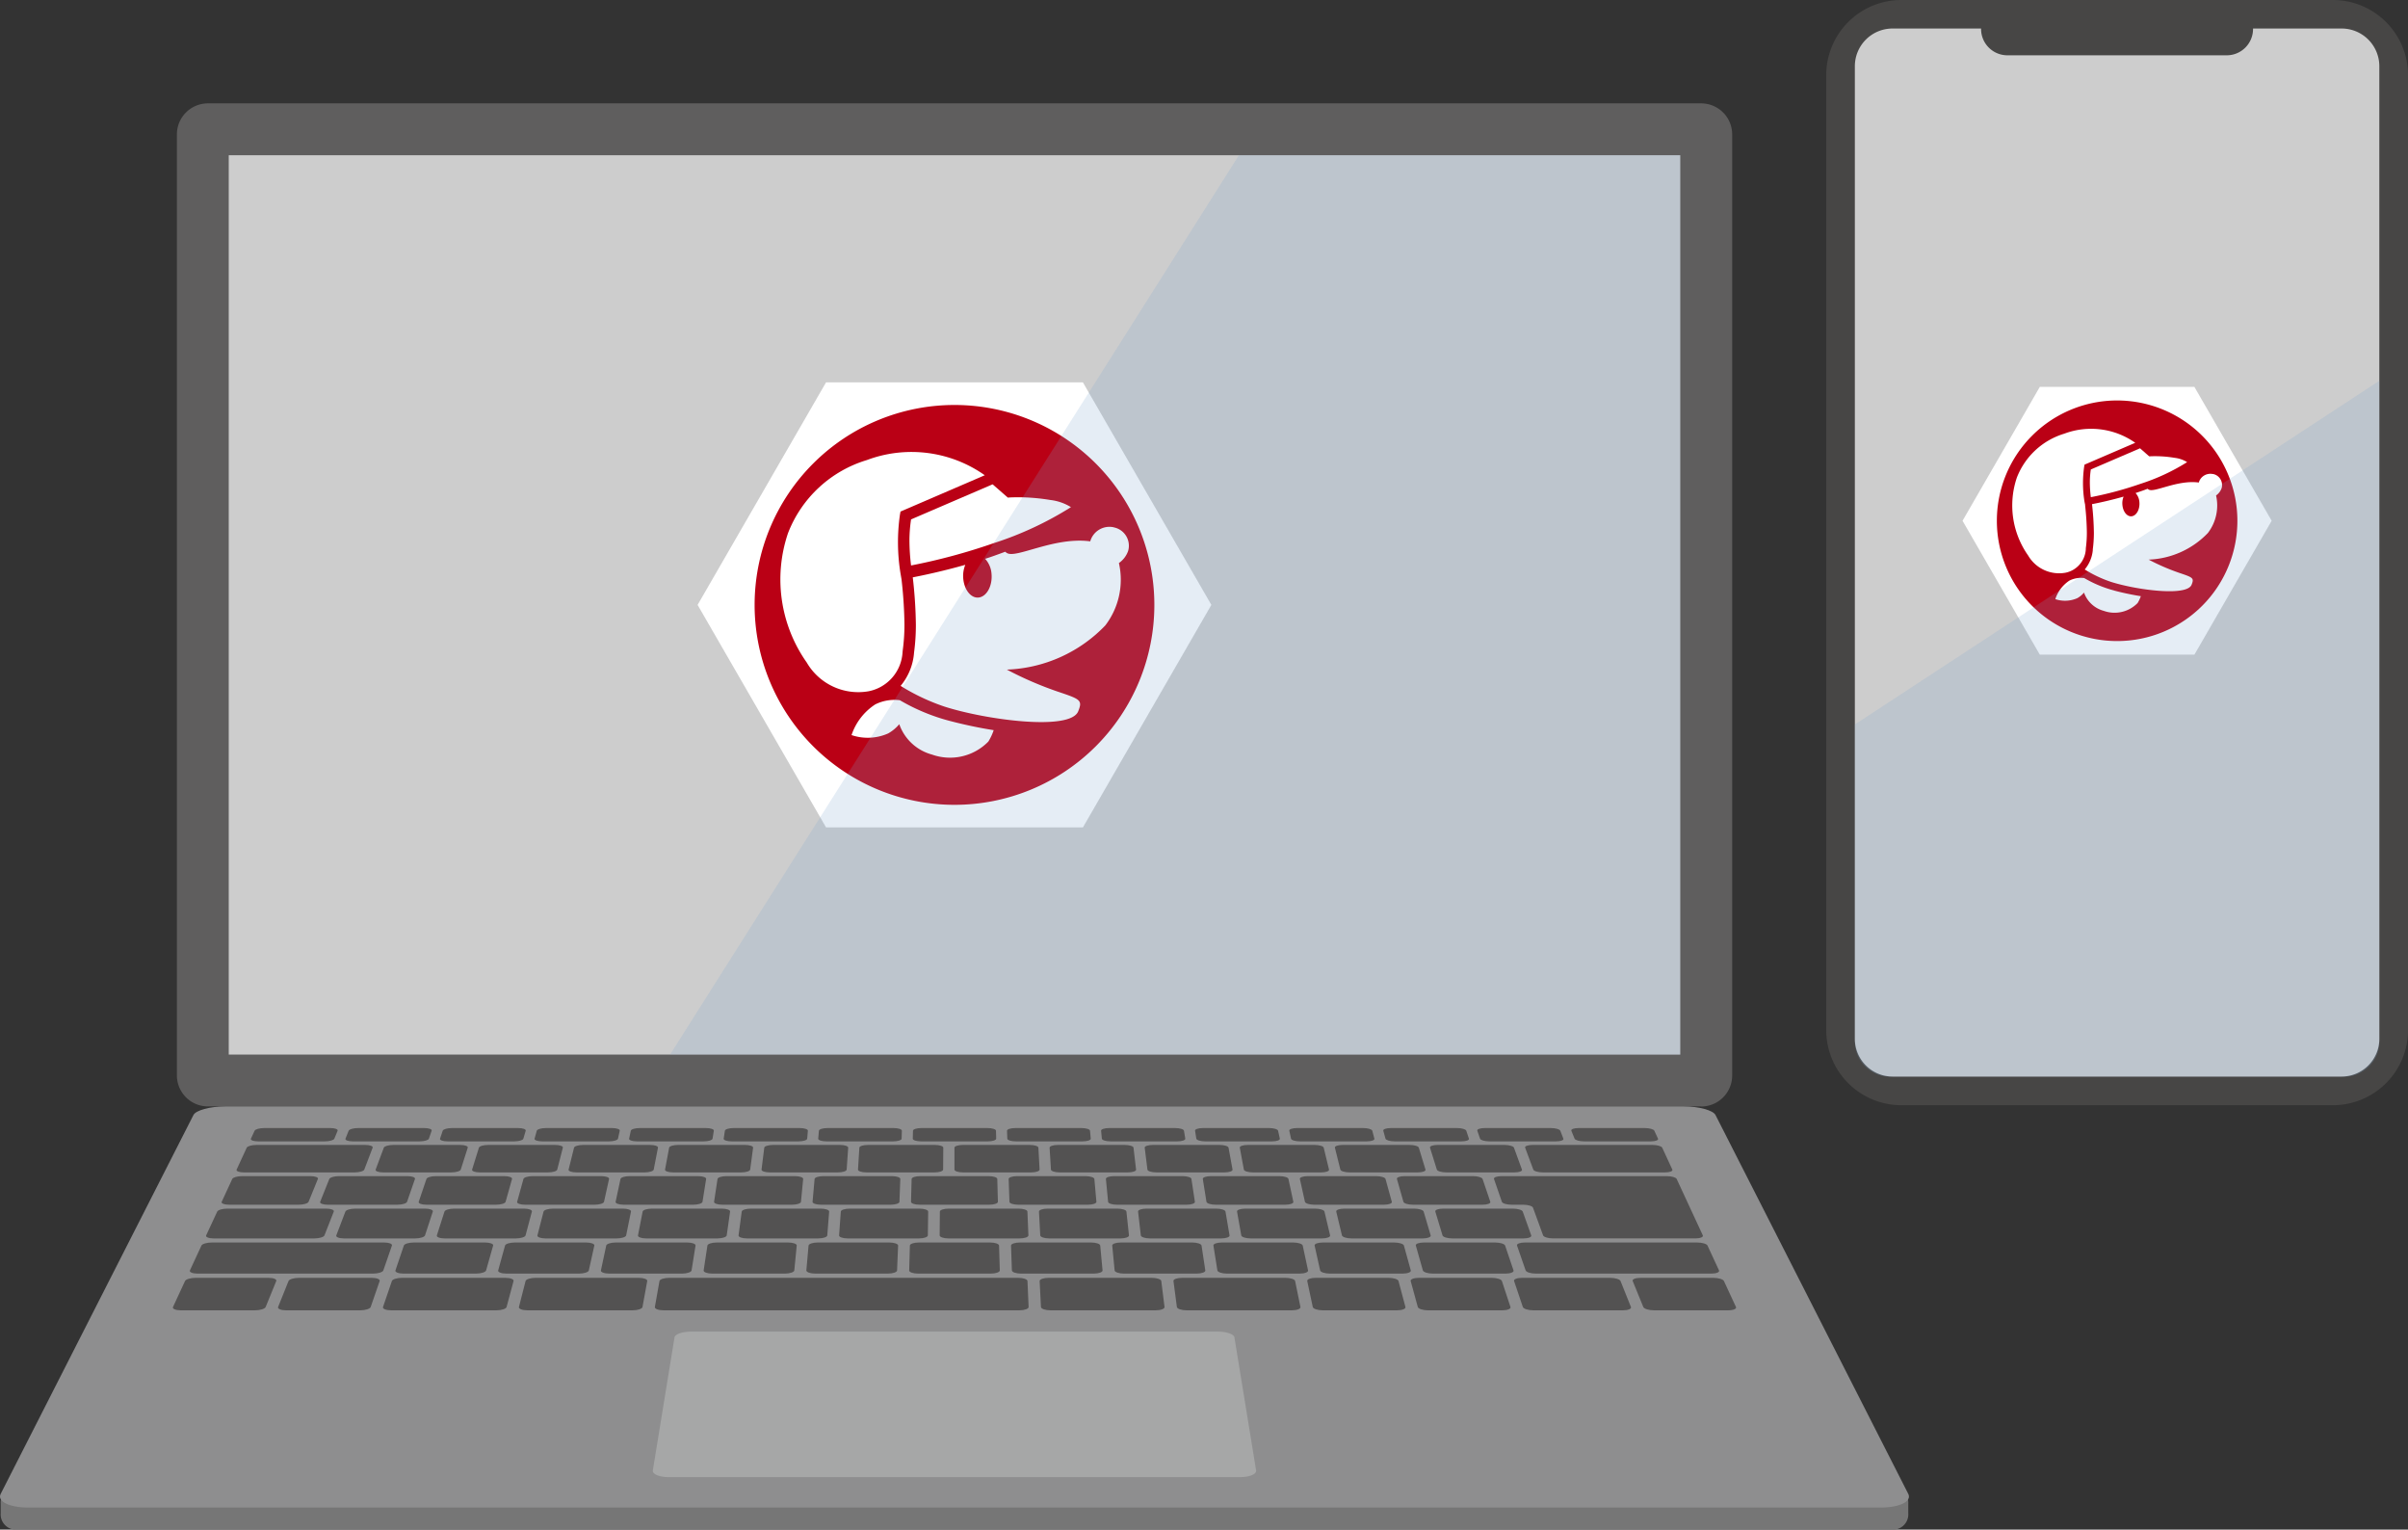 <svg xmlns="http://www.w3.org/2000/svg" xmlns:xlink="http://www.w3.org/1999/xlink" width="108.588" height="68.957" viewBox="0 0 108.588 68.957"><rect x="0" y="0" width="108.588" height="68.957" fill="#333333" stroke="none"/><defs><style>.a{fill:none;}.b{clip-path:url(#a);}.c{clip-path:url(#b);}.d{fill:#5f5e5e;}.e{fill:#cdcdcd;}.f{fill:#767676;}.g{fill:#8e8e8f;}.h{fill:#a6a7a7;}.i{fill:#535252;}.j{fill:#474645;}.k{fill:#fff;}.l{fill:#ba0015;}.m{opacity:0.2;mix-blend-mode:multiply;isolation:isolate;}.n{clip-path:url(#c);}.o{fill:#7ba4ce;}.p{clip-path:url(#d);}</style><clipPath id="a"><rect class="a" width="108.588" height="68.957"/></clipPath><clipPath id="b"><rect class="a" width="108.588" height="68.957" transform="translate(0 0)"/></clipPath><clipPath id="c"><rect class="a" width="45.551" height="40.544" transform="translate(30.218 6.998)"/></clipPath><clipPath id="d"><rect class="a" width="23.653" height="31.369" transform="translate(83.644 17.164)"/></clipPath></defs><g class="b"><g class="c"><path class="d" d="M76.712,49.879H9.372a1.4,1.4,0,0,1-1.395-1.4V6.055A1.4,1.4,0,0,1,9.372,4.66h67.34a1.4,1.4,0,0,1,1.4,1.395V48.484a1.4,1.4,0,0,1-1.4,1.4"/><rect class="e" width="65.454" height="40.544" transform="translate(10.315 6.998)"/><path class="f" d="M86.053,68.221a.688.688,0,0,1-.623.735H.655a.688.688,0,0,1-.624-.735v-.428a.689.689,0,0,1,.624-.736H85.43a.689.689,0,0,1,.623.736Z"/><path class="g" d="M86.053,67.347c.172.338-.388.616-1.245.616H1.276c-.857,0-1.417-.278-1.245-.616L8.724,50.266c.109-.213.749-.387,1.424-.387H75.936c.675,0,1.316.174,1.424.387Z"/><path class="h" d="M56.644,66.292c.027.164-.3.3-.718.3H30.157c-.422,0-.745-.135-.718-.3l.979-6.006c.023-.141.36-.256.748-.256H54.917c.388,0,.725.115.748.256Z"/><path class="i" d="M11.98,58.922c-.033.082-.249.149-.48.149H8.151c-.23,0-.388-.067-.35-.149l.543-1.172c.037-.079.251-.143.477-.143h3.285c.226,0,.385.064.352.143Z"/><path class="i" d="M16.716,58.922c-.028.082-.24.149-.47.149H12.9c-.23,0-.392-.067-.359-.149l.47-1.172c.032-.079.242-.143.468-.143H16.76c.226,0,.389.064.361.143Z"/><path class="i" d="M22.844,58.922c-.021.082-.228.149-.458.149H17.641c-.231,0-.4-.067-.369-.149l.4-1.172c.027-.079.234-.143.459-.143h4.655c.225,0,.394.064.373.143Z"/><path class="i" d="M28.973,58.922c-.015.082-.216.149-.446.149H23.782c-.231,0-.4-.067-.381-.149l.3-1.172c.02-.079.222-.143.448-.143h4.654c.225,0,.4.064.384.143Z"/><path class="i" d="M46.385,58.922c0,.082-.182.149-.412.149H29.923c-.23,0-.407-.067-.392-.149l.208-1.172c.014-.079.21-.143.436-.143H45.917c.225,0,.413.064.417.143Z"/><path class="i" d="M52.514,58.922c.01.082-.17.149-.4.149H47.369c-.231,0-.423-.067-.427-.149l-.06-1.172c0-.079.178-.143.4-.143H51.94c.225,0,.418.064.428.143Z"/><path class="i" d="M58.643,58.922c.017.082-.158.149-.388.149H53.51c-.231,0-.428-.067-.439-.149l-.154-1.172c-.011-.079.166-.143.392-.143h4.654c.225,0,.424.064.44.143Z"/><path class="i" d="M63.378,58.922c.022.082-.149.149-.379.149H59.65c-.231,0-.433-.067-.451-.149L58.95,57.75c-.016-.079.155-.143.381-.143h3.285c.226,0,.428.064.449.143Z"/><path class="i" d="M68.114,58.922c.027.082-.139.149-.37.149H64.395c-.23,0-.437-.067-.46-.149l-.321-1.172c-.022-.079.145-.143.371-.143H67.27c.226,0,.432.064.458.143Z"/><path class="i" d="M73.547,58.922c.033.082-.129.149-.359.149H69.141c-.231,0-.442-.067-.469-.149l-.395-1.172c-.027-.079.136-.143.362-.143h3.97c.226,0,.437.064.468.143Z"/><path class="i" d="M78.283,58.922c.038.082-.119.149-.35.149H74.584c-.231,0-.446-.067-.48-.149l-.478-1.172c-.032-.079.126-.143.352-.143h3.285c.226,0,.441.064.477.143Z"/><path class="i" d="M17.286,57.273c-.027.078-.234.143-.459.143H8.908c-.225,0-.38-.065-.344-.143l.52-1.122c.035-.076.245-.137.466-.137h7.77c.221,0,.38.061.354.137Z"/><path class="i" d="M77.519,57.273c.036.078-.118.143-.344.143H69.256c-.225,0-.431-.065-.458-.143l-.389-1.122c-.026-.076.134-.137.355-.137h7.77c.221,0,.43.061.465.137Z"/><path class="i" d="M21.92,57.273c-.022.078-.226.143-.451.143H18.193c-.225,0-.388-.065-.361-.143l.38-1.122c.024-.076.226-.137.448-.137h3.215c.222,0,.385.061.363.137Z"/><path class="i" d="M26.553,57.273c-.017.078-.216.143-.441.143H22.835c-.225,0-.392-.065-.37-.143l.31-1.122c.021-.076.219-.137.44-.137H26.43c.221,0,.388.061.371.137Z"/><path class="i" d="M31.186,57.273c-.012.078-.207.143-.432.143H27.477c-.225,0-.4-.065-.379-.143l.24-1.122c.016-.076.21-.137.431-.137h3.216c.221,0,.392.061.38.137Z"/><path class="i" d="M35.819,57.273c-.008.078-.2.143-.423.143H32.119c-.226,0-.4-.065-.388-.143l.17-1.122c.012-.076.2-.137.423-.137h3.215c.221,0,.4.061.389.137Z"/><path class="i" d="M40.453,57.273c0,.078-.189.143-.415.143H36.762c-.226,0-.4-.065-.4-.143l.1-1.122c.007-.076.194-.137.415-.137H40.1c.221,0,.4.061.4.137Z"/><path class="i" d="M45.086,57.273c0,.078-.18.143-.406.143H41.4c-.225,0-.407-.065-.4-.143l.031-1.122c0-.076.184-.137.4-.137h3.215c.222,0,.4.061.406.137Z"/><path class="i" d="M49.719,57.273c.007.078-.172.143-.4.143H46.045c-.225,0-.411-.065-.414-.143l-.039-1.122c0-.076.176-.137.4-.137H49.2c.221,0,.408.061.414.137Z"/><path class="i" d="M54.353,57.273c.012.078-.163.143-.388.143H50.688c-.225,0-.417-.065-.424-.143l-.108-1.122c-.007-.076.167-.137.388-.137H53.76c.22,0,.411.061.423.137Z"/><path class="i" d="M58.986,57.273c.017.078-.154.143-.379.143H55.33c-.225,0-.42-.065-.432-.143l-.179-1.122c-.012-.076.159-.137.38-.137h3.215c.221,0,.415.061.432.137Z"/><path class="i" d="M63.619,57.273c.022.078-.145.143-.37.143H59.972c-.225,0-.424-.065-.441-.143l-.249-1.122c-.016-.076.151-.137.372-.137h3.215c.221,0,.419.061.44.137Z"/><path class="i" d="M68.252,57.273c.027.078-.136.143-.361.143H64.614c-.225,0-.428-.065-.45-.143l-.318-1.122c-.022-.076.141-.137.362-.137h3.215c.222,0,.423.061.449.137Z"/><path class="i" d="M14.631,55.694c-.029.075-.234.137-.454.137H9.633c-.22,0-.372-.062-.337-.137l.5-1.075c.033-.073.238-.132.454-.132h4.46c.217,0,.371.059.342.132Z"/><path class="i" d="M19.166,55.694c-.025.075-.225.137-.446.137H15.513c-.22,0-.377-.062-.348-.137l.411-1.075c.028-.073.227-.132.444-.132h3.148c.216,0,.374.059.35.132Z"/><path class="i" d="M23.7,55.694c-.02.075-.217.137-.437.137H20.057c-.221,0-.382-.062-.357-.137l.344-1.075c.023-.073.219-.132.436-.132h3.148c.216,0,.378.059.358.132Z"/><path class="i" d="M28.236,55.694c-.015.075-.208.137-.429.137H24.6c-.22,0-.385-.062-.365-.137l.277-1.075c.019-.073.211-.132.428-.132h3.148c.216,0,.381.059.366.132Z"/><path class="i" d="M32.771,55.694c-.011.075-.2.137-.42.137H29.144c-.221,0-.389-.062-.374-.137l.21-1.075c.014-.073.2-.132.419-.132h3.149c.216,0,.385.059.375.132Z"/><path class="i" d="M37.306,55.694c-.006.075-.191.137-.412.137H33.687c-.22,0-.393-.062-.382-.137l.143-1.075c.01-.073.195-.132.411-.132h3.148c.217,0,.389.059.384.132Z"/><path class="i" d="M41.841,55.694c0,.075-.183.137-.4.137H38.231c-.221,0-.4-.062-.392-.137l.077-1.075c.005-.073.187-.132.4-.132h3.148c.217,0,.393.059.392.132Z"/><path class="i" d="M46.376,55.694c0,.075-.174.137-.4.137H42.774c-.22,0-.4-.062-.4-.137l.009-1.075c0-.073.179-.132.4-.132h3.148c.217,0,.4.059.4.132Z"/><path class="i" d="M50.911,55.694c.008.075-.166.137-.386.137H47.318c-.221,0-.4-.062-.408-.137l-.058-1.075c0-.073.171-.132.387-.132h3.148c.217,0,.4.059.408.132Z"/><path class="i" d="M55.446,55.694c.013.075-.157.137-.378.137H51.861c-.22,0-.408-.062-.416-.137l-.124-1.075c-.009-.073.161-.132.378-.132h3.148c.216,0,.4.059.416.132Z"/><path class="i" d="M59.981,55.694c.017.075-.149.137-.369.137H56.4c-.221,0-.412-.062-.425-.137l-.191-1.075c-.013-.073.153-.132.37-.132h3.148c.216,0,.407.059.424.132Z"/><path class="i" d="M64.516,55.694c.022.075-.14.137-.361.137H60.948c-.22,0-.415-.062-.433-.137l-.258-1.075c-.018-.073.145-.132.362-.132h3.148c.216,0,.411.059.432.132Z"/><path class="i" d="M69.051,55.694c.027.075-.132.137-.352.137H65.492c-.221,0-.42-.062-.442-.137l-.325-1.075c-.022-.073.137-.132.353-.132h3.149c.216,0,.414.059.44.132Z"/><path class="i" d="M13.915,54.18c-.029.072-.229.131-.446.131H10.33c-.217,0-.366-.059-.333-.131l.477-1.031c.033-.07.232-.127.444-.127H14c.212,0,.363.057.335.127Z"/><path class="i" d="M18.356,54.18c-.025.072-.222.131-.438.131h-3.14c-.216,0-.369-.059-.34-.131l.413-1.031c.028-.07.224-.127.436-.127h3.084c.212,0,.366.057.342.127Z"/><path class="i" d="M22.8,54.18c-.02.072-.214.131-.43.131h-3.14c-.216,0-.373-.059-.348-.131l.349-1.031c.023-.07.216-.127.428-.127H22.74c.212,0,.369.057.35.127Z"/><path class="i" d="M27.238,54.18c-.016.072-.206.131-.422.131h-3.14c-.216,0-.376-.059-.356-.131l.285-1.031c.019-.07.208-.127.42-.127h3.084c.212,0,.373.057.357.127Z"/><path class="i" d="M31.679,54.18c-.011.072-.2.131-.413.131H28.125c-.216,0-.38-.059-.364-.131l.22-1.031c.015-.07.2-.127.413-.127h3.084c.212,0,.376.057.365.127Z"/><path class="i" d="M36.119,54.18c-.007.072-.189.131-.4.131H32.573c-.216,0-.383-.059-.372-.131l.156-1.031c.011-.07.193-.127.405-.127h3.084c.212,0,.38.057.373.127Z"/><path class="i" d="M40.56,54.18c0,.072-.181.131-.4.131H37.022c-.215,0-.387-.059-.38-.131l.092-1.031c.006-.07.185-.127.4-.127h3.084c.212,0,.383.057.381.127Z"/><path class="i" d="M45,54.18c0,.072-.173.131-.389.131h-3.14c-.216,0-.391-.059-.389-.131l.028-1.031c0-.07.177-.127.389-.127h3.084c.212,0,.387.057.389.127Z"/><path class="i" d="M49.442,54.18c.006.072-.165.131-.381.131h-3.14c-.216,0-.4-.059-.4-.131l-.036-1.031c0-.07.169-.127.381-.127h3.084c.212,0,.39.057.4.127Z"/><path class="i" d="M53.883,54.18c.011.072-.157.131-.373.131H50.37c-.216,0-.4-.059-.4-.131l-.1-1.031c-.007-.07.161-.127.373-.127h3.084c.212,0,.394.057.4.127Z"/><path class="i" d="M58.323,54.18c.015.072-.149.131-.365.131h-3.14c-.216,0-.4-.059-.413-.131l-.165-1.031c-.011-.07.154-.127.366-.127H57.69c.212,0,.4.057.412.127Z"/><path class="i" d="M62.764,54.18c.02.072-.14.131-.356.131H59.267c-.216,0-.4-.059-.421-.131l-.229-1.031c-.015-.07.146-.127.358-.127h3.083c.212,0,.4.057.421.127Z"/><path class="i" d="M67.205,54.18c.024.072-.132.131-.348.131H63.716c-.216,0-.409-.059-.429-.131l-.293-1.031c-.02-.07.138-.127.35-.127h3.083c.212,0,.4.057.429.127Z"/><path class="i" d="M71.567,53.022H67.712c-.212,0-.365.057-.341.127l.356,1.031c.025.072.222.131.438.131h.524c.216,0,.414.059.44.131l.456,1.251c.027.075.23.137.451.137H76.45c.22,0,.372-.062.338-.137l-.58-1.251-.121-.262-.208-.448-.119-.257-.151-.326c-.032-.07-.232-.127-.444-.127Z"/><path class="i" d="M16.427,52.728c-.025.069-.221.126-.432.126h-5c-.21,0-.358-.057-.325-.126l.457-.99c.033-.067.227-.122.436-.122h4.909c.209,0,.358.055.333.122Z"/><path class="i" d="M20.778,52.728c-.022.069-.213.126-.425.126H17.277c-.211,0-.363-.057-.338-.126l.37-.99c.025-.067.216-.122.423-.122h3.022c.208,0,.361.055.339.122Z"/><path class="i" d="M25.128,52.728c-.018.069-.2.126-.417.126H21.635c-.212,0-.367-.057-.346-.126l.308-.99c.021-.067.208-.122.416-.122h3.022c.208,0,.364.055.347.122Z"/><path class="i" d="M29.479,52.728c-.013.069-.2.126-.409.126H25.994c-.212,0-.371-.057-.354-.126l.247-.99c.016-.067.2-.122.408-.122h3.022c.208,0,.367.055.354.122Z"/><path class="i" d="M33.829,52.728c-.009.069-.19.126-.4.126H30.351c-.211,0-.374-.057-.361-.126l.185-.99c.013-.067.193-.122.4-.122H33.6c.207,0,.37.055.361.122Z"/><path class="i" d="M38.18,52.728c-.005.069-.182.126-.393.126H34.71c-.211,0-.377-.057-.369-.126l.124-.99c.008-.067.185-.122.393-.122H37.88c.207,0,.374.055.369.122Z"/><path class="i" d="M42.53,52.728c0,.069-.174.126-.385.126H39.068c-.211,0-.381-.057-.377-.126l.062-.99c0-.067.178-.122.385-.122H42.16c.208,0,.378.055.377.122Z"/><path class="i" d="M46.88,52.728c0,.069-.166.126-.378.126H43.426c-.212,0-.385-.057-.385-.126v-.99c0-.067.17-.122.378-.122h3.022c.208,0,.381.055.385.122Z"/><path class="i" d="M51.231,52.728c.008.069-.158.126-.37.126H47.785c-.212,0-.388-.057-.393-.126l-.061-.99c0-.067.162-.122.37-.122h3.022c.208,0,.384.055.392.122Z"/><path class="i" d="M55.581,52.728c.012.069-.151.126-.362.126H52.143c-.212,0-.392-.057-.4-.126l-.123-.99c-.008-.067.155-.122.363-.122H55c.208,0,.387.055.4.122Z"/><path class="i" d="M59.932,52.728c.017.069-.143.126-.354.126H56.5c-.211,0-.4-.057-.408-.126l-.184-.99c-.013-.067.147-.122.355-.122h3.022c.207,0,.391.055.407.122Z"/><path class="i" d="M64.282,52.728c.021.069-.135.126-.346.126H60.859c-.211,0-.4-.057-.416-.126l-.246-.99c-.017-.067.14-.122.347-.122h3.022c.208,0,.395.055.415.122Z"/><path class="i" d="M68.632,52.728c.026.069-.126.126-.338.126H65.217c-.21,0-.4-.057-.423-.126l-.309-.99c-.02-.067.133-.122.341-.122h3.021c.208,0,.4.055.424.122Z"/><path class="i" d="M75.414,52.728c.032.069-.115.126-.326.126H69.576c-.212,0-.406-.057-.432-.126l-.369-.99c-.025-.067.124-.122.332-.122h5.414c.208,0,.4.055.435.122Z"/><path class="i" d="M15.077,51.334c-.027.066-.219.121-.426.121H11.636c-.207,0-.352-.055-.321-.121l.167-.36c.03-.065.223-.119.428-.119H14.9c.2,0,.352.054.325.119Z"/><path class="i" d="M19.341,51.334c-.023.066-.211.121-.419.121H15.907c-.207,0-.355-.055-.328-.121l.144-.36c.026-.065.216-.119.422-.119h2.988c.206,0,.355.054.332.119Z"/><path class="i" d="M23.6,51.334c-.019.066-.2.121-.411.121H20.179c-.207,0-.358-.055-.336-.121l.122-.36c.022-.065.208-.119.414-.119h2.988c.206,0,.359.054.34.119Z"/><path class="i" d="M27.868,51.334c-.015.066-.2.121-.4.121H24.449c-.207,0-.361-.055-.343-.121l.1-.36c.019-.065.2-.119.407-.119H27.6c.206,0,.362.054.348.119Z"/><path class="i" d="M32.132,51.334c-.011.066-.189.121-.4.121H28.721c-.207,0-.365-.055-.351-.121l.077-.36c.014-.065.194-.119.4-.119h2.989c.205,0,.365.054.354.119Z"/><path class="i" d="M36.4,51.334c-.006.066-.181.121-.389.121H32.992c-.207,0-.368-.055-.358-.121l.055-.36c.01-.065.186-.119.391-.119h2.989c.2,0,.368.054.362.119Z"/><path class="i" d="M40.659,51.334c0,.066-.174.121-.381.121H37.263c-.207,0-.372-.055-.366-.121l.032-.36c.006-.065.179-.119.384-.119H40.3c.206,0,.372.054.369.119Z"/><path class="i" d="M44.923,51.334c0,.066-.166.121-.374.121H41.534c-.207,0-.375-.055-.373-.121l.01-.36c0-.065.171-.119.377-.119h2.988c.206,0,.375.054.377.119Z"/><path class="i" d="M49.187,51.334c.006.066-.159.121-.367.121H45.806c-.208,0-.379-.055-.382-.121l-.013-.36c0-.065.165-.119.371-.119H48.77c.206,0,.379.054.384.119Z"/><path class="i" d="M53.45,51.334c.01.066-.151.121-.359.121H50.077c-.208,0-.383-.055-.389-.121l-.035-.36c-.006-.065.157-.119.362-.119H53c.2,0,.381.054.391.119Z"/><path class="i" d="M57.714,51.334c.014.066-.144.121-.351.121H54.348c-.207,0-.385-.055-.4-.121l-.057-.36c-.011-.065.149-.119.354-.119h2.989c.205,0,.385.054.4.119Z"/><path class="i" d="M61.978,51.334c.018.066-.137.121-.343.121H58.619c-.208,0-.389-.055-.4-.121l-.079-.36c-.014-.065.142-.119.347-.119h2.989c.206,0,.388.054.407.119Z"/><path class="i" d="M66.241,51.334c.022.066-.129.121-.336.121H62.89c-.207,0-.392-.055-.411-.121l-.1-.36c-.019-.065.134-.119.34-.119h2.988c.206,0,.392.054.414.119Z"/><path class="i" d="M70.5,51.334c.027.066-.121.121-.328.121H67.162c-.208,0-.4-.055-.419-.121l-.125-.36c-.022-.065.127-.119.333-.119h2.988c.206,0,.395.054.422.119Z"/><path class="i" d="M74.768,51.334c.031.066-.114.121-.321.121H71.432c-.207,0-.4-.055-.426-.121l-.147-.36c-.027-.065.12-.119.325-.119h2.989c.205,0,.4.054.428.119Z"/><path class="j" d="M105.2,49.825H85.742a3.389,3.389,0,0,1-3.389-3.39V3.39A3.389,3.389,0,0,1,85.742,0H105.2a3.39,3.39,0,0,1,3.39,3.39V46.435a3.39,3.39,0,0,1-3.39,3.39"/><path class="e" d="M105.6,48.533H85.339a1.7,1.7,0,0,1-1.695-1.695V2.986a1.7,1.7,0,0,1,1.695-1.7H105.6a1.7,1.7,0,0,1,1.695,1.7V46.838a1.7,1.7,0,0,1-1.695,1.695"/><path class="j" d="M100.417,2.493H90.523a1.187,1.187,0,0,1-1.187-1.186V.987H101.6v.32a1.186,1.186,0,0,1-1.186,1.186"/><path class="k" d="M48.834,17.238H37.25L31.458,27.27,37.25,37.3H48.834L54.626,27.27Z"/><path class="l" d="M52.055,27.27a9.013,9.013,0,1,1-9.013-9.013,9.013,9.013,0,0,1,9.013,9.013"/><path class="k" d="M42.827,32.5a8.923,8.923,0,0,1-2.248-.933l0,0h0a1.945,1.945,0,0,0-1.112.19A2.655,2.655,0,0,0,38.4,33.139a2.269,2.269,0,0,0,1.652-.075,1.815,1.815,0,0,0,.5-.416,2.159,2.159,0,0,0,1.476,1.369,2.418,2.418,0,0,0,2.541-.586,2.428,2.428,0,0,0,.241-.514,20.353,20.353,0,0,1-1.992-.42"/><path class="k" d="M50.214,23.769a.9.9,0,0,0-1.05.636c-1.612-.217-3.333.781-3.754.528a.389.389,0,0,1-.08-.06c-.119.045-.241.09-.368.135q-.27.1-.538.184a1.114,1.114,0,0,1,.288.67c.049.523-.194,1-.544,1.07s-.677-.306-.729-.833a1.315,1.315,0,0,1,.091-.636c-1.036.294-1.941.482-2.369.565a20.39,20.39,0,0,1,.14,2.146,9.313,9.313,0,0,1-.081,1.235l-.007.075a2.638,2.638,0,0,1-.6,1.437,9.375,9.375,0,0,0,1.978.934c1.874.6,5.671,1.109,6.03.213.206-.513.1-.544-.956-.9a16.038,16.038,0,0,1-2.262-.981,6.47,6.47,0,0,0,4.44-1.991,3.391,3.391,0,0,0,.614-2.813,1.113,1.113,0,0,0,.415-.543.844.844,0,0,0-.653-1.067"/><path class="k" d="M44.76,21.833l.688.6.108-.008a8.862,8.862,0,0,1,1.806.115,2.251,2.251,0,0,1,.933.323,15.322,15.322,0,0,1-3.5,1.629,26.814,26.814,0,0,1-3.711,1,9.528,9.528,0,0,1-.073-1.148,6.549,6.549,0,0,1,.073-.928l3.681-1.584"/><path class="k" d="M40.651,26.1l-.044-.255a8.751,8.751,0,0,1-.024-2.646l.025-.137,3.8-1.637a5.728,5.728,0,0,0-5.318-.684,5.518,5.518,0,0,0-3.557,3.3,6.5,6.5,0,0,0,.847,5.827,2.689,2.689,0,0,0,2.8,1.293,1.9,1.9,0,0,0,1.52-1.756l.007-.074a8.677,8.677,0,0,0,.079-1.18,19.984,19.984,0,0,0-.134-2.05Z"/><path class="k" d="M98.955,17.441h-6.97L88.5,23.477l3.485,6.037h6.97l3.485-6.037Z"/><path class="l" d="M100.894,23.477a5.423,5.423,0,1,1-5.423-5.423,5.424,5.424,0,0,1,5.423,5.423"/><path class="k" d="M95.341,26.622a5.338,5.338,0,0,1-1.353-.562l0,0h0a1.182,1.182,0,0,0-.669.114,1.6,1.6,0,0,0-.635.836,1.364,1.364,0,0,0,.994-.045,1.094,1.094,0,0,0,.3-.25,1.3,1.3,0,0,0,.888.823,1.452,1.452,0,0,0,1.529-.352,1.489,1.489,0,0,0,.145-.309s-.585-.088-1.2-.253"/><path class="k" d="M99.786,21.371a.542.542,0,0,0-.632.382c-.97-.13-2.006.471-2.259.318a.223.223,0,0,1-.048-.036c-.072.028-.145.055-.221.082l-.324.111a.657.657,0,0,1,.173.4c.03.314-.116.6-.327.643s-.407-.184-.438-.5a.785.785,0,0,1,.054-.383c-.623.177-1.168.291-1.425.34a12.417,12.417,0,0,1,.084,1.291,5.628,5.628,0,0,1-.049.744l0,.045a1.587,1.587,0,0,1-.364.865,5.59,5.59,0,0,0,1.19.561c1.128.358,3.412.668,3.629.128.124-.308.063-.327-.576-.543a9.781,9.781,0,0,1-1.361-.591,3.894,3.894,0,0,0,2.672-1.2,2.037,2.037,0,0,0,.369-1.692.676.676,0,0,0,.25-.327.508.508,0,0,0-.393-.642"/><path class="k" d="M96.5,20.206l.414.364.065,0a5.332,5.332,0,0,1,1.087.07,1.343,1.343,0,0,1,.561.194,9.234,9.234,0,0,1-2.109.98,16.136,16.136,0,0,1-2.233.6,5.656,5.656,0,0,1-.044-.691,3.954,3.954,0,0,1,.044-.558l2.215-.953"/><path class="k" d="M94.032,22.775,94,22.622a5.269,5.269,0,0,1-.014-1.593l.015-.082,2.287-.985a3.448,3.448,0,0,0-3.2-.411,3.318,3.318,0,0,0-2.14,1.984,3.91,3.91,0,0,0,.509,3.506,1.619,1.619,0,0,0,1.687.778,1.144,1.144,0,0,0,.915-1.057l0-.044a5.146,5.146,0,0,0,.047-.71,12,12,0,0,0-.08-1.234Z"/><g class="m"><g class="n"><path class="o" d="M75.769,7h-19.9L30.218,47.542H75.769Z"/></g></g><g class="m"><g class="p"><path class="o" d="M83.644,32.661v14.3a1.578,1.578,0,0,0,1.578,1.578h20.5a1.579,1.579,0,0,0,1.578-1.578V17.164Z"/></g></g></g></g></svg>